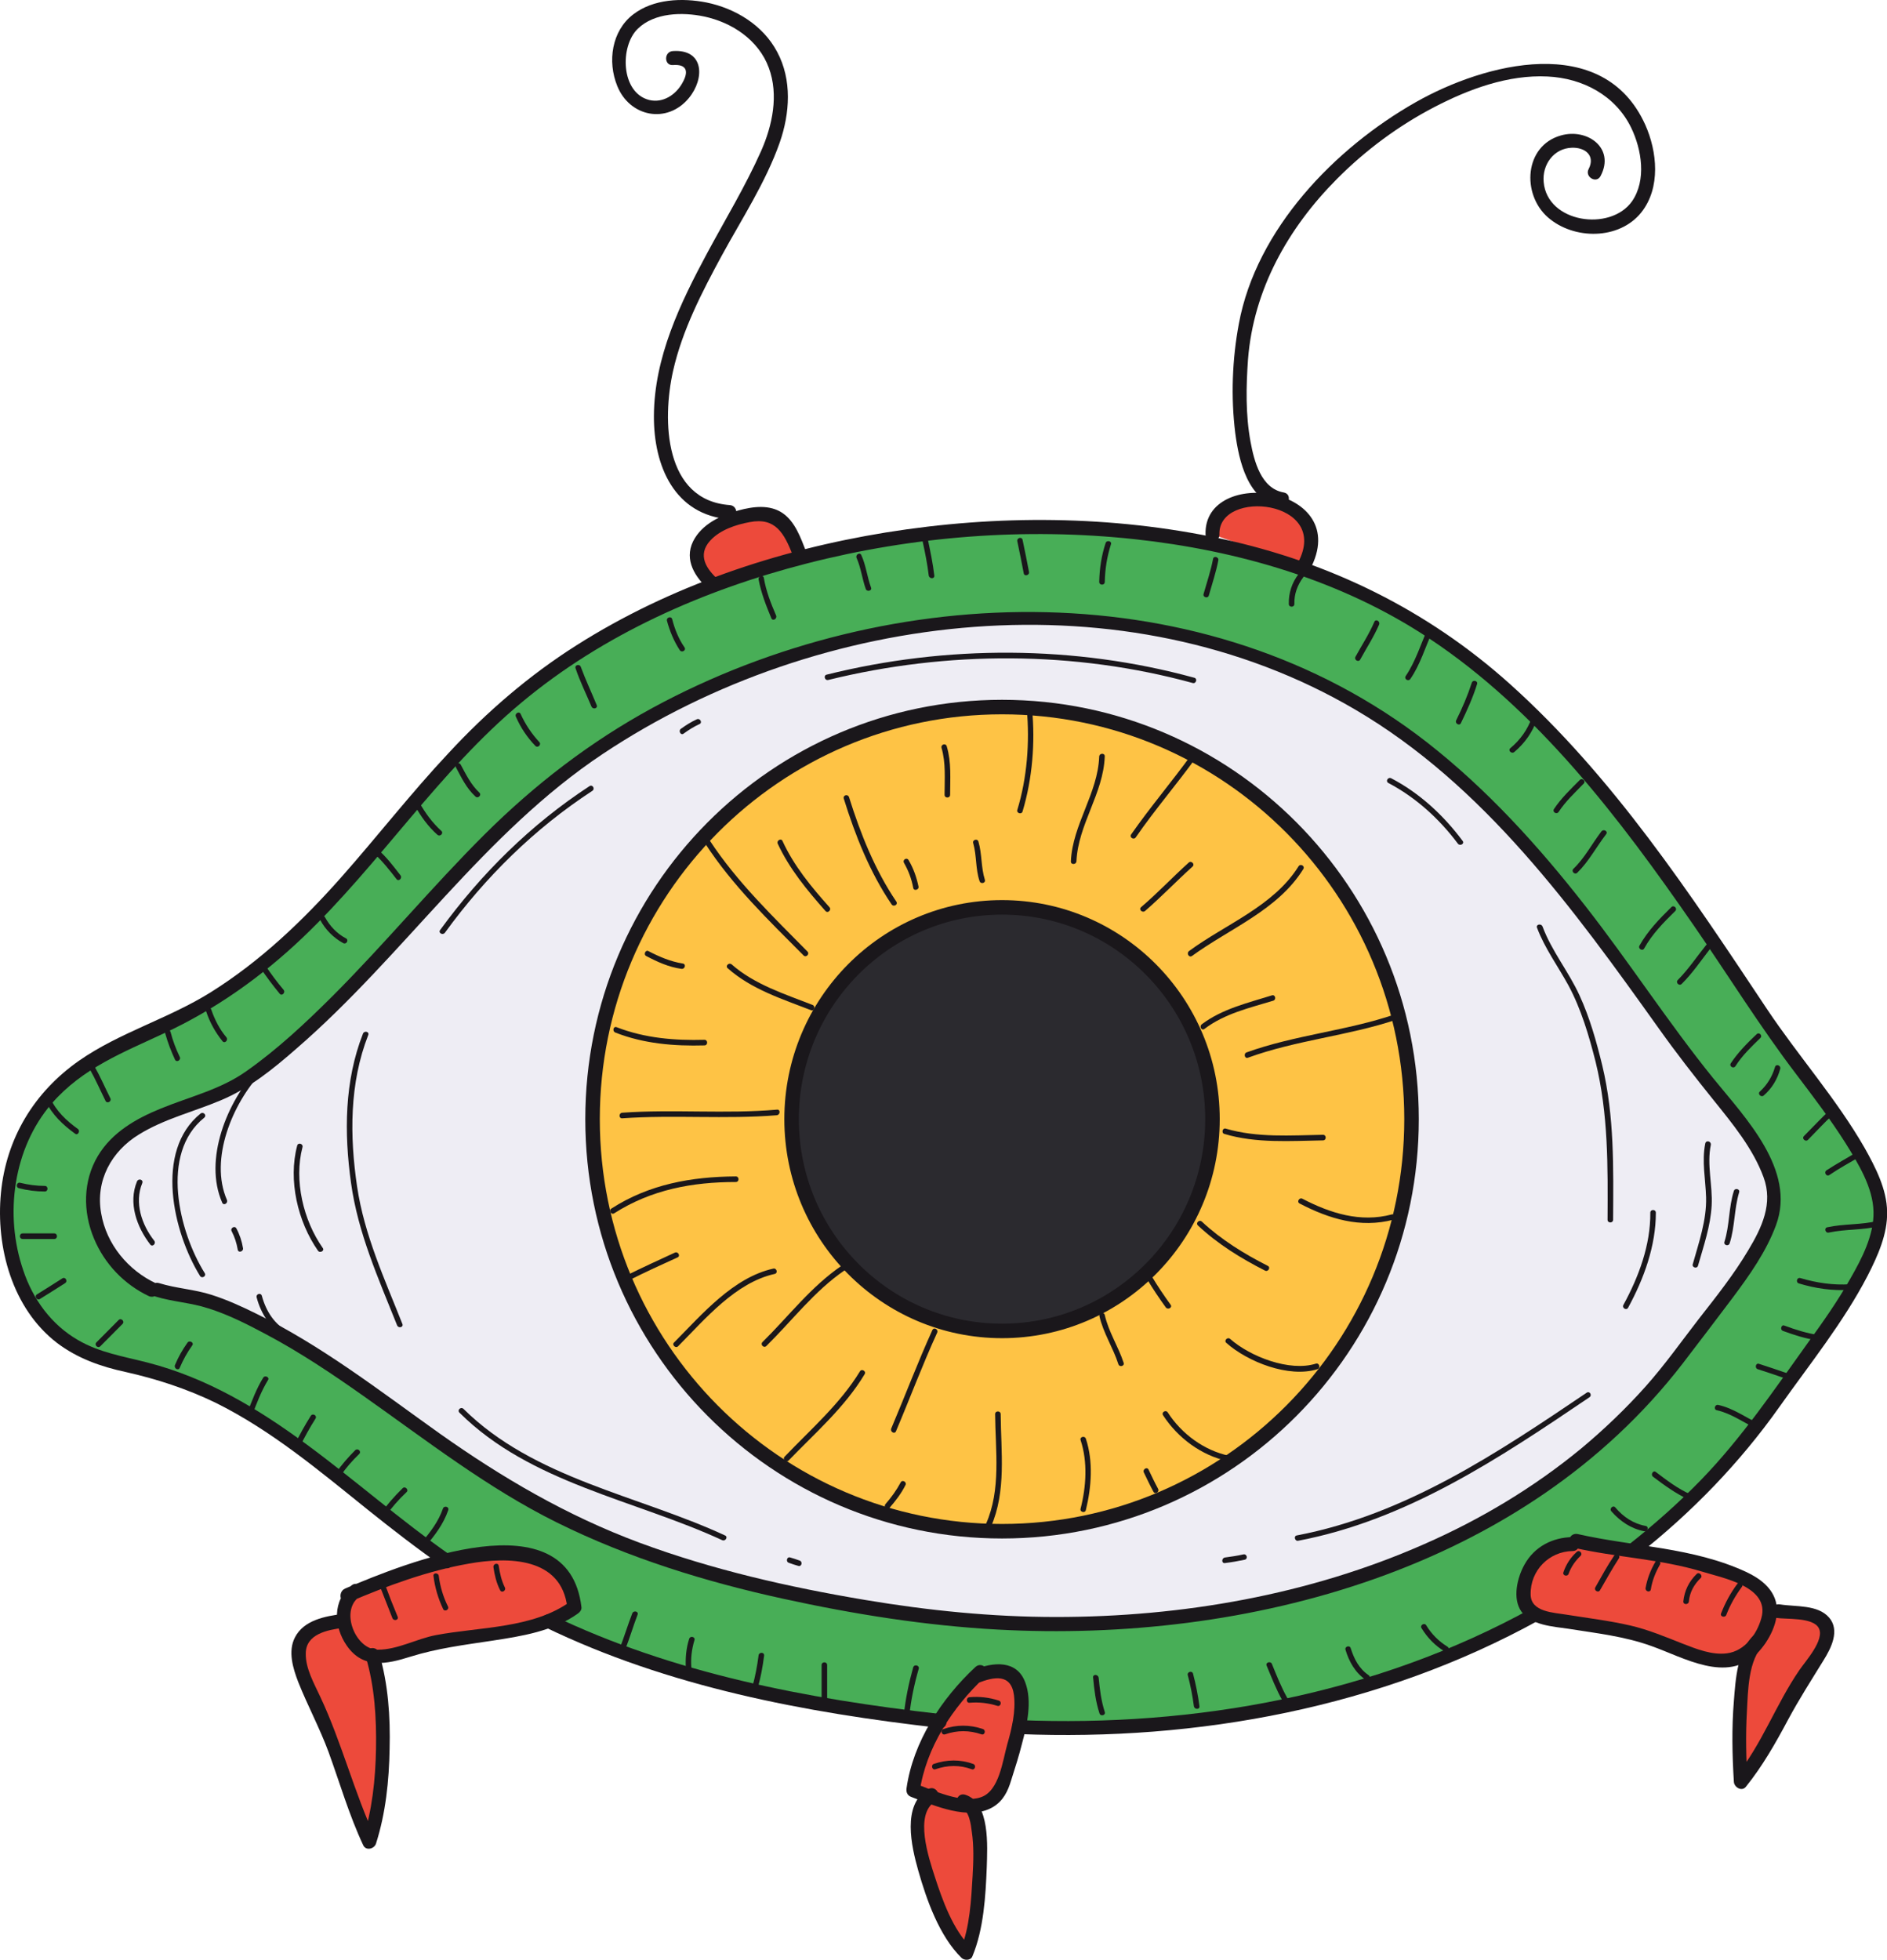 <?xml version="1.0" encoding="UTF-8"?> <svg xmlns="http://www.w3.org/2000/svg" width="130" height="135" viewBox="0 0 130 135" fill="none"><path d="M37.781 111.637C47.325 116.294 56.486 117.295 61.573 118.103C62.625 118.276 63.677 118.411 64.748 118.526L70.18 118.949C82.306 119.469 95.025 117.16 105.774 111.195L112.468 106.769C116.427 103.691 119.965 99.958 122.911 95.551C124.843 92.646 130.026 86.585 129.452 82.91C128.878 79.254 124.192 74.097 122.222 71.153C115.834 61.59 109.695 51.95 100.629 44.946C84.008 32.111 53.407 34.17 36.671 47.139C26.573 55.009 23.073 65.707 9.933 71.249C8.25 71.961 3.794 73.693 1.69 77.964C-0.338 82.101 0.14 87.97 3.239 91.222C5.247 93.339 7.829 93.8 9.053 94.07C18.138 96.052 23.034 102.132 30.742 107.5" fill="#48AE57"></path><path d="M10.527 88.817C7.218 87.336 5.114 82.91 7.314 79.6C9.399 76.445 14.276 76.31 17.202 74.174C25.675 68.036 31.432 58.454 40.115 52.297C56.353 40.809 80.318 38.654 96.709 50.488C104.742 56.28 110.155 64.284 115.816 72.192C117.557 74.636 121.707 78.908 122.204 81.929C122.721 84.969 118.13 89.991 116.409 92.396C104.474 109.137 81.408 113.909 62.129 111.061C53.197 109.752 44.093 107.617 36.175 103.133C28.965 99.035 22.481 92.608 14.716 89.722C13.415 89.241 11.847 89.183 10.795 88.817" fill="#EEEDF4"></path><path d="M69.033 105.461C84.614 105.461 97.244 92.754 97.244 77.08C97.244 61.405 84.614 48.698 69.033 48.698C53.453 48.698 40.822 61.405 40.822 77.08C40.822 92.754 53.453 105.461 69.033 105.461Z" fill="#FEC345"></path><path d="M69.033 91.665C77.04 91.665 83.53 85.135 83.53 77.079C83.53 69.024 77.04 62.494 69.033 62.494C61.026 62.494 54.535 69.024 54.535 77.079C54.535 85.135 61.026 91.665 69.033 91.665Z" fill="#2B2A2F"></path><path d="M23.895 109.887C27.568 108.329 38.871 103.788 39.56 110.715C37.245 112.485 32.54 112.562 29.71 113.178C28.753 113.389 26.305 114.447 25.349 114.005C23.781 113.293 22.958 110.599 24.469 109.599" fill="#ED4A3B"></path><path d="M23.608 111.638C18.865 112.176 20.72 115.12 22.155 118.218C23.474 121.066 24.067 123.991 25.425 126.839C26.515 123.471 26.726 117.429 25.636 113.966" fill="#ED4A3B"></path><path d="M67.543 115.159C65.343 117.161 63.297 120.335 62.914 123.299C63.87 123.664 66.472 124.569 67.466 124.318C69.13 123.914 69.053 122.741 69.627 121.028C70.316 118.989 71.655 113.562 67.237 115.467" fill="#ED4A3B"></path><path d="M64.175 123.645C61.612 125.011 64.959 132.996 66.585 134.516C67.273 132.977 68.383 124.587 66.355 124.087" fill="#ED4A3B"></path><path d="M108.548 106.135C111.322 106.789 114.114 106.751 116.906 107.636C119.393 108.425 122.931 109.098 121.65 112.042C120.081 115.621 117.404 114.332 114.535 113.158C112.144 112.177 110.002 112.061 107.477 111.619C105.584 111.272 104.608 111.041 105.067 108.983C105.431 107.405 106.693 106.327 108.319 106.366" fill="#ED4A3B"></path><path d="M122.454 110.945C123.506 111.138 125.418 110.984 125.782 112.042C126.145 113.081 124.5 114.948 124.022 115.756C122.683 118.065 121.555 120.682 119.872 122.702C119.738 120.528 119.546 114.255 121.134 112.927" fill="#ED4A3B"></path><path d="M49.181 40.29C46.772 38.327 48.302 36.422 50.692 35.691C53.504 34.844 54.154 35.787 55.053 38.096" fill="#ED4A3B"></path><path d="M83.531 36.807C83.302 32.843 92.693 33.863 89.843 39Z" fill="#ED4A3B"></path><path d="M10.756 88.394C8.824 87.489 7.332 85.7 6.969 83.564C6.567 81.313 7.677 79.292 9.57 78.138C11.311 77.06 13.319 76.579 15.193 75.79C17.182 74.963 18.827 73.616 20.434 72.211C27.836 65.804 33.325 57.376 41.549 51.911C56.506 41.963 77.525 39.577 93.362 48.871C102.255 54.086 108.395 62.59 114.286 70.845C115.49 72.538 116.753 74.155 118.053 75.771C119.354 77.387 120.769 79.1 121.496 81.082C122.165 82.89 121.381 84.545 120.444 86.104C119.45 87.778 118.226 89.317 117.021 90.856C115.816 92.415 114.687 94.012 113.367 95.494C111.99 97.033 110.499 98.457 108.93 99.765C105.66 102.459 101.987 104.653 98.124 106.346C90.187 109.848 81.408 111.368 72.763 111.368C68.345 111.368 63.965 110.926 59.604 110.194C54.325 109.309 49.085 108.116 44.055 106.25C39.082 104.403 34.606 101.786 30.284 98.726C26.172 95.802 22.155 92.665 17.603 90.452C16.628 89.971 15.614 89.51 14.581 89.182C13.395 88.798 12.133 88.74 10.966 88.374C10.373 88.182 10.125 89.125 10.718 89.298C11.904 89.663 13.166 89.721 14.333 90.106C15.691 90.529 16.991 91.184 18.253 91.857C20.625 93.108 22.863 94.609 25.043 96.148C29.385 99.207 33.593 102.498 38.374 104.864C43.309 107.308 48.607 108.944 53.981 110.117C58.82 111.176 63.773 111.965 68.727 112.234C85.941 113.177 104.99 108.116 115.95 93.877C117.097 92.377 118.245 90.876 119.373 89.375C120.521 87.835 121.687 86.2 122.357 84.372C123.753 80.581 120.234 76.983 118.034 74.27C114.936 70.441 112.258 66.285 109.217 62.398C105.985 58.261 102.427 54.336 98.277 51.103C83.11 39.308 61.364 39.847 44.953 48.755C40.669 51.084 36.844 54.028 33.382 57.472C29.767 61.07 26.497 65.015 22.901 68.613C21.046 70.46 19.095 72.288 16.953 73.789C15.193 75.04 13.051 75.54 11.081 76.348C9.379 77.041 7.715 77.984 6.74 79.619C5.707 81.351 5.707 83.468 6.472 85.296C7.199 87.047 8.557 88.471 10.278 89.279C10.832 89.49 11.311 88.663 10.756 88.394Z" fill="#1A171B"></path><path d="M70.182 119.43C82.518 119.931 95.122 117.602 106.005 111.599C106.54 111.31 106.062 110.464 105.527 110.771C94.778 116.698 82.346 118.968 70.182 118.468C69.57 118.449 69.57 119.411 70.182 119.43Z" fill="#1A171B"></path><path d="M31.011 107.097C24.24 102.363 18.388 95.956 10.144 93.839C8.499 93.416 6.874 93.166 5.382 92.3C3.546 91.242 2.264 89.491 1.595 87.47C0.294 83.66 0.906 79.081 3.565 76.002C5.688 73.558 8.499 72.481 11.33 71.153C14.849 69.518 18.024 67.266 20.836 64.592C26.191 59.493 30.207 53.143 35.926 48.39C41.568 43.676 48.511 40.617 55.588 38.808C62.932 36.922 70.621 36.326 78.157 37.134C85.272 37.904 92.425 39.962 98.449 43.965C105.947 48.929 111.608 56.395 116.677 63.726C119.048 67.151 121.248 70.711 123.772 74.02C124.939 75.559 126.125 77.118 127.158 78.754C128.018 80.139 129.032 81.775 129.07 83.449C129.109 85.065 128.267 86.681 127.483 88.047C126.622 89.587 125.589 91.049 124.557 92.473C122.223 95.725 120.005 99.015 117.212 101.901C115.644 103.518 113.942 105.019 112.163 106.423C111.685 106.808 112.354 107.482 112.832 107.097C116.543 104.172 119.851 100.766 122.587 96.899C124.671 93.955 127.005 91.068 128.669 87.855C129.357 86.508 130.046 84.988 130.007 83.449C129.988 81.909 129.204 80.389 128.458 79.061C126.527 75.694 123.906 72.75 121.745 69.518C116.466 61.59 111.149 53.508 104.034 47.12C98.335 42.002 91.621 38.731 84.181 37.114C76.588 35.479 68.689 35.441 61.039 36.672C53.56 37.884 46.14 40.366 39.713 44.446C36.462 46.505 33.535 49.025 30.915 51.854C28.314 54.624 26 57.607 23.513 60.416C20.855 63.418 17.948 66.189 14.543 68.325C11.636 70.153 8.251 71.096 5.439 73.058C2.36 75.213 0.428 78.388 0.065 82.159C-0.299 85.912 0.849 90.126 3.928 92.492C5.325 93.551 6.95 94.128 8.652 94.493C10.795 94.974 12.86 95.648 14.849 96.61C18.694 98.515 21.983 101.286 25.311 103.96C27.014 105.326 28.754 106.673 30.552 107.924C31.03 108.29 31.508 107.462 31.011 107.097Z" fill="#1A171B"></path><path d="M37.534 112.061C46.045 116.179 55.417 117.949 64.75 119.008C65.362 119.085 65.362 118.122 64.75 118.045C55.608 117.006 46.37 115.255 38.012 111.234C37.476 110.964 36.979 111.792 37.534 112.061Z" fill="#1A171B"></path><path d="M69.033 105.461C84.614 105.461 97.244 92.754 97.244 77.08C97.244 61.405 84.614 48.698 69.033 48.698C53.453 48.698 40.822 61.405 40.822 77.08C40.822 92.754 53.453 105.461 69.033 105.461Z" stroke="#1A171B" stroke-miterlimit="10"></path><path d="M69.033 91.665C77.04 91.665 83.53 85.135 83.53 77.079C83.53 69.024 77.04 62.494 69.033 62.494C61.026 62.494 54.535 69.024 54.535 77.079C54.535 85.135 61.026 91.665 69.033 91.665Z" stroke="#1A171B" stroke-miterlimit="10"></path><path d="M24.031 110.349C26.689 109.214 29.443 108.194 32.293 107.694C34.99 107.212 38.681 107.232 39.083 110.714C39.159 110.58 39.236 110.445 39.312 110.291C36.711 112.177 33.039 112.042 30.017 112.619C28.698 112.87 27.397 113.62 26.039 113.62C24.509 113.639 23.419 110.984 24.719 110.003C25.216 109.637 24.738 108.81 24.241 109.175C22.883 110.195 22.979 112.042 23.897 113.351C25.025 114.967 26.632 114.621 28.277 114.101C30.132 113.524 31.968 113.293 33.881 113.004C35.908 112.696 38.127 112.35 39.829 111.119C39.963 111.022 40.078 110.868 40.058 110.695C39.159 103.056 27.875 107.674 23.782 109.406C23.208 109.656 23.457 110.599 24.031 110.349Z" fill="#1A171B"></path><path d="M23.609 111.157C22.404 111.311 20.931 111.58 20.319 112.773C19.822 113.735 20.185 114.909 20.548 115.852C21.199 117.487 22.021 119.007 22.633 120.662C23.417 122.817 24.049 125.011 25.024 127.089C25.215 127.493 25.789 127.339 25.904 126.973C26.573 124.876 26.803 122.644 26.841 120.45C26.898 118.257 26.745 115.967 26.114 113.851C25.942 113.254 25.005 113.504 25.196 114.101C25.808 116.14 25.942 118.315 25.904 120.45C25.866 122.567 25.636 124.703 24.986 126.723C25.273 126.685 25.559 126.646 25.866 126.608C24.393 123.433 23.551 120.027 22.059 116.852C21.639 115.948 21.046 114.909 21.065 113.889C21.065 112.542 22.557 112.254 23.628 112.119C24.221 112.042 24.221 111.08 23.609 111.157Z" fill="#1A171B"></path><path d="M67.197 114.813C64.863 116.987 62.912 119.951 62.453 123.164C62.415 123.433 62.511 123.664 62.779 123.761C64.366 124.357 66.738 125.415 68.382 124.472C69.109 124.049 69.434 123.376 69.664 122.606C69.932 121.759 70.2 120.932 70.41 120.085C70.754 118.796 71.118 117.18 70.639 115.891C70.066 114.294 68.402 114.467 67.101 115.006C66.546 115.236 66.776 116.16 67.35 115.929C68.478 115.467 69.664 115.256 69.855 116.757C69.989 117.873 69.702 119.066 69.396 120.124C69.071 121.278 68.841 123.356 67.579 123.78C66.24 124.242 64.29 123.299 63.027 122.837C63.142 123.029 63.257 123.241 63.352 123.433C63.792 120.355 65.628 117.584 67.847 115.506C68.325 115.063 67.656 114.39 67.197 114.813Z" fill="#1A171B"></path><path d="M63.945 123.222C62.109 124.299 62.798 127.186 63.257 128.821C63.83 130.841 64.71 133.343 66.24 134.844C66.432 135.036 66.871 135.036 66.986 134.748C67.77 132.881 67.904 130.572 67.981 128.59C68.019 127.205 68.229 124.145 66.489 123.607C65.896 123.433 65.647 124.357 66.24 124.53C66.776 124.703 66.891 125.685 66.948 126.146C67.101 127.147 67.063 128.205 67.005 129.206C66.91 130.822 66.814 132.746 66.183 134.266C66.432 134.228 66.68 134.209 66.929 134.17C65.647 132.92 64.921 130.861 64.385 129.206C64.003 128.013 62.951 124.934 64.442 124.068C64.959 123.741 64.481 122.914 63.945 123.222Z" fill="#1A171B"></path><path d="M108.415 106.596C111.36 107.27 114.382 107.366 117.289 108.251C118.724 108.694 121.956 109.29 121.344 111.445C121.038 112.561 120.197 113.716 118.973 113.87C117.959 114.004 116.888 113.581 115.951 113.216C114.727 112.734 113.541 112.234 112.278 111.946C110.844 111.618 109.39 111.445 107.956 111.214C107.057 111.06 105.47 111.041 105.45 109.829C105.412 108.155 106.732 106.847 108.338 106.827C108.951 106.827 108.951 105.865 108.338 105.865C106.961 105.884 105.718 106.519 105.03 107.751C104.532 108.636 104.169 110.098 104.819 111.003C105.508 111.946 107 112.023 108.032 112.176C109.964 112.484 111.915 112.696 113.77 113.369C116.008 114.158 118.973 115.967 121.057 113.87C121.861 113.042 122.607 111.657 122.377 110.464C122.167 109.386 121.249 108.713 120.311 108.27C116.62 106.558 112.584 106.539 108.683 105.654C108.071 105.538 107.822 106.462 108.415 106.596Z" fill="#1A171B"></path><path d="M122.339 111.427C123.065 111.542 124.901 111.369 125.303 112.138C125.724 112.947 124.366 114.428 123.964 115.025C122.339 117.391 121.382 120.143 119.565 122.375C119.833 122.491 120.101 122.606 120.388 122.721C120.292 121.105 120.254 119.489 120.349 117.873C120.426 116.506 120.426 114.294 121.516 113.274C121.975 112.85 121.287 112.177 120.847 112.6C119.68 113.659 119.565 115.698 119.451 117.161C119.298 119.008 119.336 120.874 119.451 122.721C119.47 123.087 119.986 123.414 120.273 123.068C121.421 121.644 122.319 120.066 123.18 118.45C123.945 117.026 124.787 115.717 125.628 114.351C126.145 113.524 126.776 112.292 126.011 111.407C125.227 110.503 123.716 110.676 122.645 110.503C121.975 110.387 121.727 111.33 122.339 111.427Z" fill="#1A171B"></path><path d="M49.525 39.962C48.665 39.212 48.014 38.231 48.932 37.23C49.602 36.499 50.692 36.133 51.648 35.96C53.427 35.614 54.02 36.73 54.613 38.231C54.842 38.808 55.761 38.558 55.531 37.98C55.168 37.057 54.785 35.941 53.924 35.344C53.026 34.729 51.878 34.883 50.883 35.152C49.678 35.479 48.34 36.095 47.747 37.288C47.115 38.577 47.9 39.789 48.875 40.636C49.315 41.04 49.984 40.366 49.525 39.962Z" fill="#1A171B"></path><path d="M84.008 36.806C83.913 33.632 91.735 34.42 89.421 38.75C89.134 39.289 89.957 39.789 90.243 39.231C93.323 33.458 82.918 32.054 83.052 36.806C83.071 37.422 84.028 37.422 84.008 36.806Z" fill="#1A171B"></path><path d="M50.271 34.786C45.757 34.459 45.604 28.956 46.369 25.55C47 22.741 48.377 20.086 49.735 17.584C51.112 15.063 52.757 12.543 53.713 9.83C54.421 7.809 54.574 5.5 53.541 3.576C52.566 1.729 50.653 0.574 48.664 0.17C47 -0.157 45.011 -0.08 43.615 0.998C42.142 2.133 41.836 4.23 42.525 5.924C43.385 8.06 45.967 8.56 47.459 6.751C48.568 5.404 48.511 3.365 46.35 3.518C45.738 3.557 45.738 4.519 46.35 4.481C47.344 4.404 47.459 4.942 47 5.731C46.56 6.52 45.68 7.117 44.724 6.886C42.754 6.386 42.697 3.172 43.94 1.979C45.087 0.863 47.019 0.825 48.492 1.133C50.424 1.537 52.26 2.749 52.967 4.673C53.656 6.539 53.216 8.637 52.432 10.407C51.361 12.812 49.984 15.083 48.74 17.392C46.866 20.875 45.068 24.607 45.049 28.648C45.03 32.093 46.465 35.479 50.271 35.768C50.883 35.787 50.883 34.825 50.271 34.786Z" fill="#1A171B"></path><path d="M88.446 33.92C86.878 33.651 86.4 31.765 86.151 30.418C85.807 28.552 85.845 26.628 85.979 24.742C86.361 19.932 88.733 15.718 92.099 12.331C94.069 10.349 96.345 8.656 98.831 7.367C101.203 6.135 103.9 5.135 106.616 5.269C109.026 5.385 111.283 6.559 112.373 8.791C113.1 10.291 113.444 12.408 112.43 13.87C110.938 15.968 106.597 15.352 106.348 12.543C106.233 11.331 107.056 10.215 108.28 10.176C109.198 10.138 109.925 10.715 109.446 11.639C109.16 12.177 109.982 12.678 110.269 12.12C111.283 10.195 109.351 8.81 107.534 9.329C105.009 10.041 104.818 13.37 106.635 14.967C108.414 16.526 111.55 16.545 113.08 14.621C114.419 12.928 114.171 10.445 113.348 8.598C110.46 2.191 102.274 4.346 97.531 7.04C91.965 10.195 86.552 15.775 85.348 22.298C84.888 24.742 84.793 27.359 85.099 29.822C85.348 31.727 85.96 34.498 88.216 34.902C88.79 34.959 89.058 34.036 88.446 33.92Z" fill="#1A171B"></path><path d="M58.132 55.009C58.916 57.53 59.929 60.089 61.421 62.282C61.555 62.494 61.899 62.302 61.746 62.09C60.274 59.916 59.279 57.414 58.495 54.913C58.419 54.663 58.055 54.759 58.132 55.009Z" fill="#1A171B"></path><path d="M62.282 59.435C62.588 59.974 62.799 60.532 62.914 61.148C62.952 61.398 63.334 61.282 63.277 61.052C63.143 60.417 62.933 59.82 62.608 59.262C62.493 59.012 62.148 59.204 62.282 59.435Z" fill="#1A171B"></path><path d="M67.045 58.069C67.294 58.935 67.198 59.839 67.485 60.686C67.562 60.917 67.925 60.821 67.849 60.59C67.581 59.743 67.657 58.819 67.409 57.973C67.351 57.723 66.969 57.838 67.045 58.069Z" fill="#1A171B"></path><path d="M75.727 52.104C75.631 54.663 73.891 56.779 73.776 59.319C73.757 59.569 74.139 59.569 74.159 59.319C74.273 56.779 76.014 54.663 76.109 52.104C76.129 51.853 75.746 51.853 75.727 52.104Z" fill="#1A171B"></path><path d="M82.117 65.843C84.698 63.957 88.026 62.687 89.786 59.858C89.92 59.647 89.595 59.454 89.461 59.666C87.74 62.418 84.431 63.649 81.925 65.496C81.715 65.65 81.906 65.977 82.117 65.843Z" fill="#1A171B"></path><path d="M78.884 62.745C80.013 61.764 81.046 60.686 82.155 59.686C82.346 59.512 82.059 59.243 81.887 59.416C80.778 60.417 79.764 61.494 78.617 62.476C78.425 62.63 78.693 62.899 78.884 62.745Z" fill="#1A171B"></path><path d="M82.058 52.007C80.719 53.855 79.227 55.606 77.926 57.472C77.792 57.684 78.118 57.876 78.251 57.664C79.552 55.779 81.044 54.047 82.383 52.2C82.536 52.007 82.21 51.815 82.058 52.007Z" fill="#1A171B"></path><path d="M96.097 69.864C92.75 70.999 89.192 71.288 85.883 72.481C85.654 72.558 85.75 72.943 85.979 72.847C89.307 71.634 92.865 71.346 96.192 70.23C96.422 70.153 96.326 69.787 96.097 69.864Z" fill="#1A171B"></path><path d="M82.977 70.865C84.373 69.806 86.075 69.421 87.72 68.921C87.95 68.844 87.854 68.478 87.624 68.555C85.96 69.075 84.22 69.479 82.805 70.537C82.594 70.691 82.786 71.018 82.977 70.865Z" fill="#1A171B"></path><path d="M84.354 78.099C86.535 78.754 88.887 78.58 91.144 78.542C91.393 78.542 91.393 78.157 91.144 78.157C88.925 78.196 86.611 78.369 84.45 77.734C84.22 77.657 84.125 78.042 84.354 78.099Z" fill="#1A171B"></path><path d="M75.746 90.664C76.014 91.819 76.683 92.819 77.047 93.955C77.123 94.186 77.487 94.089 77.41 93.859C77.047 92.743 76.377 91.742 76.11 90.568C76.052 90.318 75.689 90.414 75.746 90.664Z" fill="#1A171B"></path><path d="M79.016 88.086C79.418 88.76 79.858 89.414 80.317 90.049C80.47 90.241 80.795 90.049 80.642 89.856C80.183 89.221 79.743 88.567 79.341 87.894C79.227 87.682 78.902 87.874 79.016 88.086Z" fill="#1A171B"></path><path d="M82.537 84.411C83.894 85.681 85.482 86.662 87.146 87.509C87.356 87.624 87.567 87.297 87.337 87.182C85.711 86.355 84.143 85.392 82.804 84.142C82.613 83.969 82.345 84.238 82.537 84.411Z" fill="#1A171B"></path><path d="M57.998 87.163C55.875 88.606 54.345 90.645 52.528 92.435C52.356 92.608 52.624 92.877 52.796 92.704C54.594 90.934 56.105 88.914 58.19 87.49C58.4 87.355 58.209 87.028 57.998 87.163Z" fill="#1A171B"></path><path d="M64.233 91.607C63.219 93.839 62.358 96.129 61.402 98.38C61.306 98.611 61.632 98.804 61.727 98.573C62.684 96.321 63.544 94.012 64.558 91.8C64.673 91.569 64.348 91.376 64.233 91.607Z" fill="#1A171B"></path><path d="M53.521 76.426C49.983 76.733 46.406 76.387 42.868 76.637C42.62 76.656 42.62 77.041 42.868 77.022C46.426 76.772 49.983 77.099 53.521 76.81C53.77 76.772 53.77 76.387 53.521 76.426Z" fill="#1A171B"></path><path d="M55.97 69.21C54.057 68.46 51.972 67.805 50.404 66.42C50.213 66.266 49.945 66.535 50.136 66.689C51.762 68.132 53.885 68.806 55.874 69.576C56.103 69.672 56.199 69.287 55.97 69.21Z" fill="#1A171B"></path><path d="M48.588 58.107C50.463 60.993 52.949 63.379 55.359 65.804C55.531 65.977 55.799 65.708 55.627 65.534C53.255 63.129 50.788 60.762 48.913 57.915C48.78 57.722 48.455 57.915 48.588 58.107Z" fill="#1A171B"></path><path d="M53.58 58.108C54.383 59.839 55.607 61.321 56.87 62.745C57.042 62.937 57.309 62.648 57.137 62.475C55.894 61.09 54.689 59.628 53.905 57.915C53.809 57.703 53.484 57.896 53.58 58.108Z" fill="#1A171B"></path><path d="M64.864 51.507C65.17 52.565 65.074 53.643 65.074 54.74C65.074 54.99 65.456 54.99 65.456 54.74C65.456 53.624 65.552 52.508 65.227 51.411C65.17 51.161 64.806 51.257 64.864 51.507Z" fill="#1A171B"></path><path d="M70.737 48.833C70.947 51.123 70.756 53.586 70.086 55.779C70.01 56.01 70.392 56.126 70.45 55.876C71.119 53.644 71.329 51.142 71.1 48.833C71.1 48.583 70.717 48.583 70.737 48.833Z" fill="#1A171B"></path><path d="M95.887 83.641C93.726 84.218 91.66 83.564 89.728 82.563C89.518 82.448 89.308 82.775 89.537 82.891C91.565 83.949 93.726 84.603 95.983 84.007C96.212 83.949 96.117 83.583 95.887 83.641Z" fill="#1A171B"></path><path d="M90.665 93.916C88.848 94.493 86.132 93.435 84.755 92.222C84.564 92.049 84.296 92.338 84.488 92.492C85.96 93.8 88.791 94.916 90.761 94.301C90.99 94.224 90.895 93.858 90.665 93.916Z" fill="#1A171B"></path><path d="M54.325 100.593C56.161 98.688 58.189 96.937 59.566 94.647C59.7 94.436 59.355 94.243 59.241 94.455C57.864 96.706 55.855 98.438 54.057 100.324C53.885 100.497 54.153 100.766 54.325 100.593Z" fill="#1A171B"></path><path d="M61.269 103.864C61.689 103.383 62.091 102.863 62.378 102.286C62.493 102.075 62.167 101.882 62.053 102.094C61.766 102.633 61.402 103.133 61.001 103.595C60.848 103.787 61.115 104.056 61.269 103.864Z" fill="#1A171B"></path><path d="M68.269 105.153C69.34 102.709 68.958 99.977 68.939 97.398C68.939 97.148 68.556 97.148 68.556 97.398C68.575 99.9 68.977 102.594 67.925 104.961C67.829 105.172 68.174 105.365 68.269 105.153Z" fill="#1A171B"></path><path d="M74.809 103.999C75.192 102.421 75.326 100.651 74.809 99.092C74.733 98.861 74.37 98.958 74.446 99.189C74.943 100.689 74.829 102.402 74.446 103.903C74.37 104.134 74.752 104.249 74.809 103.999Z" fill="#1A171B"></path><path d="M84.679 100.266C82.958 99.9 81.409 98.765 80.453 97.283C80.319 97.072 79.993 97.264 80.127 97.476C81.141 99.034 82.767 100.246 84.584 100.631C84.813 100.689 84.909 100.323 84.679 100.266Z" fill="#1A171B"></path><path d="M79.782 102.537C79.552 102.113 79.342 101.671 79.132 101.228C79.036 100.997 78.692 101.19 78.806 101.421C79.017 101.863 79.227 102.306 79.457 102.729C79.571 102.96 79.897 102.768 79.782 102.537Z" fill="#1A171B"></path><path d="M46.714 92.724C48.588 90.838 50.673 88.336 53.37 87.74C53.618 87.682 53.504 87.317 53.274 87.374C50.501 87.99 48.359 90.53 46.446 92.454C46.255 92.608 46.542 92.897 46.714 92.724Z" fill="#1A171B"></path><path d="M43.404 88.144C44.475 87.605 45.565 87.105 46.674 86.604C46.904 86.508 46.712 86.162 46.483 86.277C45.393 86.778 44.303 87.278 43.212 87.817C43.002 87.932 43.193 88.259 43.404 88.144Z" fill="#1A171B"></path><path d="M42.314 83.564C44.877 81.929 47.707 81.409 50.691 81.409C50.94 81.409 50.94 81.024 50.691 81.024C47.631 81.044 44.724 81.563 42.123 83.237C41.912 83.353 42.103 83.699 42.314 83.564Z" fill="#1A171B"></path><path d="M42.391 71.115C44.342 71.885 46.446 72.058 48.531 72C48.779 72 48.779 71.615 48.531 71.615C46.484 71.673 44.419 71.5 42.487 70.749C42.258 70.653 42.162 71.019 42.391 71.115Z" fill="#1A171B"></path><path d="M44.514 65.842C45.279 66.246 46.082 66.612 46.943 66.727C47.191 66.766 47.287 66.4 47.038 66.362C46.197 66.227 45.432 65.9 44.686 65.515C44.495 65.38 44.303 65.727 44.514 65.842Z" fill="#1A171B"></path><path d="M17.737 73.635C15.652 75.848 14.008 79.869 15.308 82.832C15.404 83.063 15.729 82.871 15.633 82.64C14.409 79.831 16.035 75.983 17.986 73.904C18.177 73.731 17.909 73.443 17.737 73.635Z" fill="#1A171B"></path><path d="M15.958 84.796C16.168 85.2 16.302 85.623 16.378 86.066C16.417 86.316 16.78 86.201 16.742 85.97C16.665 85.489 16.512 85.027 16.283 84.603C16.168 84.392 15.843 84.584 15.958 84.796Z" fill="#1A171B"></path><path d="M17.68 89.356C17.986 90.51 18.655 91.549 19.726 92.088C19.937 92.204 20.147 91.876 19.918 91.761C18.923 91.242 18.33 90.318 18.043 89.26C17.986 89.009 17.623 89.106 17.68 89.356Z" fill="#1A171B"></path><path d="M13.816 76.695C10.622 79.274 11.923 84.873 13.778 87.875C13.912 88.086 14.237 87.894 14.103 87.682C12.325 84.835 11.005 79.447 14.065 76.984C14.275 76.811 14.008 76.541 13.816 76.695Z" fill="#1A171B"></path><path d="M9.437 81.37C8.825 82.852 9.418 84.507 10.355 85.719C10.508 85.912 10.776 85.642 10.623 85.45C9.762 84.353 9.246 82.833 9.801 81.486C9.896 81.236 9.533 81.139 9.437 81.37Z" fill="#1A171B"></path><path d="M117.48 78.754C117.231 79.985 117.499 81.217 117.537 82.467C117.576 84.045 117.04 85.565 116.619 87.066C116.543 87.297 116.925 87.412 116.983 87.162C117.365 85.815 117.844 84.449 117.92 83.025C117.997 81.64 117.576 80.235 117.863 78.85C117.901 78.6 117.538 78.504 117.48 78.754Z" fill="#1A171B"></path><path d="M119.45 82.025C119.086 83.16 119.163 84.392 118.8 85.527C118.723 85.758 119.086 85.873 119.163 85.623C119.526 84.488 119.469 83.256 119.813 82.121C119.89 81.89 119.526 81.794 119.45 82.025Z" fill="#1A171B"></path><path d="M30.648 64.245C33.441 60.397 36.826 57.068 40.804 54.47C41.015 54.336 40.823 54.008 40.613 54.143C36.577 56.779 33.154 60.166 30.323 64.053C30.17 64.245 30.495 64.438 30.648 64.245Z" fill="#1A171B"></path><path d="M47.097 50.526C47.441 50.276 47.804 50.045 48.187 49.872C48.416 49.776 48.225 49.429 47.996 49.545C47.613 49.718 47.25 49.949 46.905 50.199C46.714 50.334 46.905 50.68 47.097 50.526Z" fill="#1A171B"></path><path d="M57.062 46.831C65.267 44.811 74.026 44.811 82.174 47.043C82.404 47.101 82.518 46.735 82.27 46.677C74.046 44.426 65.209 44.407 56.947 46.466C56.717 46.523 56.813 46.889 57.062 46.831Z" fill="#1A171B"></path><path d="M109.313 95.918C103.135 100.093 96.804 104.326 89.345 105.75C89.096 105.789 89.211 106.173 89.441 106.116C96.919 104.692 103.288 100.439 109.485 96.245C109.714 96.11 109.523 95.783 109.313 95.918Z" fill="#1A171B"></path><path d="M85.654 107.058C85.233 107.154 84.812 107.212 84.392 107.27C84.143 107.308 84.143 107.693 84.392 107.654C84.851 107.597 85.29 107.52 85.749 107.424C85.998 107.366 85.903 107 85.654 107.058Z" fill="#1A171B"></path><path d="M31.662 97.303C36.539 102.152 43.711 103.287 49.755 106.077C49.984 106.173 50.176 105.846 49.946 105.75C43.96 102.979 36.787 101.844 31.929 97.033C31.738 96.86 31.47 97.13 31.662 97.303Z" fill="#1A171B"></path><path d="M54.344 107.636C54.555 107.713 54.784 107.79 54.995 107.848C55.224 107.925 55.32 107.559 55.09 107.482C54.88 107.405 54.651 107.328 54.44 107.27C54.211 107.193 54.115 107.559 54.344 107.636Z" fill="#1A171B"></path><path d="M11.387 71.192C11.559 71.807 11.789 72.404 12.056 72.981C12.171 73.212 12.496 73 12.382 72.789C12.114 72.231 11.903 71.672 11.75 71.076C11.693 70.845 11.31 70.961 11.387 71.192Z" fill="#1A171B"></path><path d="M14.2 69.652C14.448 70.403 14.831 71.096 15.328 71.711C15.481 71.904 15.749 71.634 15.596 71.442C15.137 70.903 14.792 70.23 14.563 69.556C14.505 69.325 14.123 69.421 14.2 69.652Z" fill="#1A171B"></path><path d="M17.929 66.65C18.35 67.266 18.79 67.863 19.268 68.44C19.421 68.632 19.689 68.363 19.536 68.171C19.077 67.632 18.656 67.055 18.254 66.458C18.12 66.246 17.776 66.439 17.929 66.65Z" fill="#1A171B"></path><path d="M22.06 63.36C22.423 64.034 22.978 64.592 23.647 64.957C23.858 65.073 24.049 64.746 23.838 64.63C23.207 64.303 22.729 63.784 22.385 63.168C22.27 62.956 21.926 63.149 22.06 63.36Z" fill="#1A171B"></path><path d="M25.788 58.8C26.362 59.319 26.84 59.935 27.319 60.551C27.471 60.743 27.739 60.474 27.586 60.281C27.108 59.666 26.649 59.05 26.056 58.53C25.865 58.376 25.597 58.646 25.788 58.8Z" fill="#1A171B"></path><path d="M28.581 55.49C29.002 56.241 29.499 56.933 30.13 57.491C30.322 57.665 30.59 57.376 30.398 57.222C29.786 56.664 29.308 56.01 28.906 55.298C28.792 55.086 28.447 55.279 28.581 55.49Z" fill="#1A171B"></path><path d="M31.413 52.855C31.795 53.566 32.14 54.298 32.752 54.856C32.924 55.029 33.211 54.76 33.019 54.586C32.446 54.047 32.101 53.336 31.738 52.662C31.623 52.45 31.298 52.643 31.413 52.855Z" fill="#1A171B"></path><path d="M35.545 49.372C35.87 50.122 36.329 50.796 36.883 51.373C37.056 51.546 37.323 51.277 37.151 51.104C36.616 50.526 36.195 49.891 35.87 49.179C35.774 48.949 35.43 49.141 35.545 49.372Z" fill="#1A171B"></path><path d="M39.656 46.042C39.962 46.947 40.383 47.793 40.746 48.659C40.842 48.89 41.205 48.794 41.109 48.563C40.746 47.678 40.344 46.831 40.019 45.946C39.943 45.696 39.56 45.792 39.656 46.042Z" fill="#1A171B"></path><path d="M45.947 42.752C46.139 43.465 46.426 44.157 46.827 44.773C46.961 44.985 47.306 44.792 47.153 44.581C46.751 44.003 46.483 43.33 46.311 42.656C46.254 42.406 45.89 42.522 45.947 42.752Z" fill="#1A171B"></path><path d="M52.261 39.905C52.433 40.828 52.777 41.714 53.14 42.58C53.236 42.81 53.561 42.618 53.466 42.387C53.102 41.54 52.777 40.713 52.624 39.809C52.586 39.559 52.222 39.674 52.261 39.905Z" fill="#1A171B"></path><path d="M59.011 38.423C59.318 39.115 59.394 39.866 59.643 40.559C59.719 40.789 60.102 40.693 60.006 40.462C59.738 39.731 59.662 38.942 59.337 38.23C59.241 37.999 58.916 38.211 59.011 38.423Z" fill="#1A171B"></path><path d="M63.562 37.288C63.735 38.077 63.888 38.846 63.983 39.635C64.022 39.885 64.404 39.885 64.366 39.635C64.27 38.808 64.098 38 63.926 37.172C63.888 36.941 63.505 37.038 63.562 37.288Z" fill="#1A171B"></path><path d="M70.086 37.287C70.239 38.019 70.392 38.75 70.526 39.481C70.564 39.731 70.947 39.616 70.889 39.385C70.755 38.654 70.602 37.922 70.449 37.191C70.411 36.941 70.029 37.037 70.086 37.287Z" fill="#1A171B"></path><path d="M76.168 37.403C75.882 38.269 75.748 39.154 75.728 40.078C75.728 40.328 76.111 40.328 76.111 40.078C76.13 39.192 76.264 38.346 76.532 37.499C76.627 37.268 76.245 37.172 76.168 37.403Z" fill="#1A171B"></path><path d="M83.569 38.5C83.416 39.308 83.148 40.097 82.918 40.905C82.842 41.136 83.224 41.252 83.282 41.002C83.511 40.193 83.779 39.404 83.932 38.596C83.989 38.365 83.607 38.25 83.569 38.5Z" fill="#1A171B"></path><path d="M89.46 39.539C89.001 40.135 88.771 40.847 88.79 41.598C88.79 41.848 89.173 41.848 89.173 41.598C89.154 40.905 89.383 40.289 89.804 39.731C89.938 39.539 89.613 39.346 89.46 39.539Z" fill="#1A171B"></path><path d="M94.682 42.83C94.319 43.676 93.822 44.427 93.382 45.235C93.267 45.447 93.592 45.639 93.707 45.428C94.147 44.619 94.644 43.869 95.007 43.022C95.103 42.791 94.778 42.599 94.682 42.83Z" fill="#1A171B"></path><path d="M98.372 43.272C97.875 44.369 97.531 45.543 96.842 46.562C96.708 46.774 97.034 46.967 97.167 46.755C97.856 45.754 98.181 44.581 98.698 43.465C98.812 43.234 98.468 43.041 98.372 43.272Z" fill="#1A171B"></path><path d="M101.395 47.024C101.108 47.909 100.745 48.756 100.324 49.602C100.209 49.833 100.553 50.026 100.649 49.795C101.07 48.929 101.471 48.044 101.758 47.12C101.835 46.889 101.472 46.793 101.395 47.024Z" fill="#1A171B"></path><path d="M105.527 49.429C105.24 50.257 104.723 50.969 104.054 51.527C103.863 51.681 104.131 51.95 104.322 51.796C105.049 51.18 105.584 50.43 105.89 49.526C105.986 49.295 105.603 49.198 105.527 49.429Z" fill="#1A171B"></path><path d="M110.327 57.26C109.677 58.107 109.179 59.088 108.395 59.839C108.223 60.012 108.491 60.281 108.663 60.108C109.466 59.319 109.983 58.319 110.652 57.453C110.805 57.26 110.48 57.068 110.327 57.26Z" fill="#1A171B"></path><path d="M108.836 53.72C108.205 54.355 107.554 54.971 107.057 55.721C106.923 55.933 107.248 56.125 107.382 55.913C107.86 55.182 108.492 54.605 109.084 53.989C109.295 53.816 109.008 53.547 108.836 53.72Z" fill="#1A171B"></path><path d="M115.146 62.475C114.323 63.283 113.52 64.11 112.946 65.13C112.831 65.342 113.156 65.534 113.271 65.323C113.826 64.322 114.61 63.533 115.413 62.744C115.585 62.571 115.318 62.302 115.146 62.475Z" fill="#1A171B"></path><path d="M117.538 65.092C116.887 65.9 116.314 66.766 115.587 67.497C115.415 67.67 115.682 67.94 115.854 67.767C116.6 67.035 117.174 66.17 117.805 65.361C117.958 65.188 117.691 64.9 117.538 65.092Z" fill="#1A171B"></path><path d="M121.017 71.231C120.367 71.846 119.736 72.481 119.239 73.232C119.105 73.443 119.43 73.636 119.564 73.424C120.023 72.693 120.654 72.097 121.266 71.5C121.457 71.327 121.19 71.057 121.017 71.231Z" fill="#1A171B"></path><path d="M122.28 73.501C122.089 74.155 121.745 74.713 121.247 75.175C121.056 75.329 121.324 75.618 121.515 75.444C122.07 74.963 122.452 74.328 122.644 73.616C122.701 73.366 122.338 73.251 122.28 73.501Z" fill="#1A171B"></path><path d="M6.184 73.636C6.586 74.348 6.911 75.098 7.274 75.829C7.389 76.041 7.714 75.849 7.6 75.637C7.236 74.906 6.911 74.155 6.509 73.443C6.395 73.232 6.07 73.424 6.184 73.636Z" fill="#1A171B"></path><path d="M3.144 75.829C3.584 76.772 4.349 77.484 5.172 78.08C5.363 78.234 5.554 77.888 5.363 77.753C4.579 77.195 3.871 76.522 3.469 75.636C3.374 75.406 3.029 75.617 3.144 75.829Z" fill="#1A171B"></path><path d="M1.289 81.832C1.881 81.986 2.474 82.063 3.086 82.063C3.335 82.063 3.335 81.678 3.086 81.678C2.513 81.678 1.958 81.601 1.403 81.467C1.155 81.39 1.059 81.755 1.289 81.832Z" fill="#1A171B"></path><path d="M1.558 85.334C2.284 85.334 3.011 85.334 3.738 85.334C3.987 85.334 3.987 84.949 3.738 84.949C3.011 84.949 2.284 84.949 1.558 84.949C1.309 84.949 1.309 85.334 1.558 85.334Z" fill="#1A171B"></path><path d="M2.743 89.471C3.336 89.106 3.91 88.74 4.484 88.375C4.694 88.24 4.503 87.913 4.293 88.047C3.719 88.413 3.145 88.779 2.552 89.144C2.342 89.26 2.533 89.587 2.743 89.471Z" fill="#1A171B"></path><path d="M6.911 92.723C7.428 92.203 7.925 91.703 8.441 91.184C8.613 91.01 8.346 90.741 8.173 90.914C7.657 91.434 7.16 91.934 6.643 92.454C6.471 92.627 6.739 92.896 6.911 92.723Z" fill="#1A171B"></path><path d="M12.382 94.205C12.611 93.666 12.898 93.147 13.242 92.666C13.395 92.473 13.051 92.281 12.917 92.473C12.573 92.954 12.286 93.455 12.056 94.013C11.961 94.243 12.286 94.436 12.382 94.205Z" fill="#1A171B"></path><path d="M18.138 94.878C17.66 95.648 17.354 96.494 17.029 97.322C16.933 97.553 17.316 97.649 17.392 97.418C17.698 96.61 18.004 95.802 18.463 95.051C18.597 94.878 18.272 94.686 18.138 94.878Z" fill="#1A171B"></path><path d="M21.41 97.515C21.009 98.15 20.645 98.804 20.32 99.477C20.205 99.708 20.549 99.901 20.645 99.67C20.97 98.996 21.334 98.342 21.735 97.707C21.869 97.495 21.544 97.303 21.41 97.515Z" fill="#1A171B"></path><path d="M24.47 99.881C23.992 100.362 23.533 100.882 23.131 101.459C22.997 101.67 23.323 101.863 23.456 101.651C23.82 101.112 24.26 100.612 24.738 100.15C24.929 99.977 24.661 99.708 24.47 99.881Z" fill="#1A171B"></path><path d="M27.74 102.498C27.166 103.056 26.65 103.652 26.191 104.287C26.038 104.48 26.382 104.672 26.516 104.48C26.956 103.864 27.453 103.287 28.008 102.767C28.18 102.613 27.912 102.325 27.74 102.498Z" fill="#1A171B"></path><path d="M30.514 103.903C30.208 104.788 29.654 105.519 29.042 106.231C28.869 106.423 29.156 106.693 29.309 106.5C29.96 105.75 30.552 104.961 30.878 104.018C30.973 103.768 30.591 103.672 30.514 103.903Z" fill="#1A171B"></path><path d="M43.558 111.119C43.252 111.908 43.004 112.735 42.697 113.524C42.602 113.755 42.965 113.851 43.061 113.62C43.386 112.831 43.616 112.004 43.922 111.215C44.017 110.984 43.654 110.888 43.558 111.119Z" fill="#1A171B"></path><path d="M47.479 112.87C47.269 113.524 47.211 114.197 47.249 114.89C47.269 115.14 47.651 115.14 47.632 114.89C47.575 114.236 47.651 113.601 47.842 112.966C47.919 112.735 47.555 112.639 47.479 112.87Z" fill="#1A171B"></path><path d="M52.259 114.024C52.163 114.755 52.029 115.467 51.838 116.159C51.762 116.39 52.144 116.506 52.202 116.256C52.412 115.524 52.546 114.774 52.642 114.024C52.661 113.773 52.278 113.773 52.259 114.024Z" fill="#1A171B"></path><path d="M56.602 114.678C56.602 115.486 56.602 116.275 56.602 117.083C56.602 117.333 56.984 117.333 56.984 117.083C56.984 116.275 56.984 115.486 56.984 114.678C56.984 114.428 56.602 114.428 56.602 114.678Z" fill="#1A171B"></path><path d="M62.913 114.832C62.607 115.928 62.377 117.025 62.262 118.16C62.243 118.411 62.626 118.411 62.645 118.16C62.76 117.064 62.989 115.986 63.295 114.928C63.353 114.697 62.989 114.601 62.913 114.832Z" fill="#1A171B"></path><path d="M75.307 115.544C75.384 116.371 75.48 117.198 75.747 118.007C75.824 118.238 76.187 118.141 76.111 117.91C75.862 117.141 75.766 116.352 75.69 115.563C75.652 115.294 75.269 115.294 75.307 115.544Z" fill="#1A171B"></path><path d="M81.828 115.371C82.02 116.083 82.153 116.795 82.249 117.507C82.287 117.757 82.67 117.757 82.632 117.507C82.536 116.757 82.383 116.006 82.192 115.275C82.134 115.044 81.771 115.14 81.828 115.371Z" fill="#1A171B"></path><path d="M87.261 114.716C87.606 115.544 87.931 116.39 88.371 117.16C88.485 117.372 88.83 117.179 88.696 116.968C88.275 116.217 87.95 115.409 87.625 114.601C87.548 114.389 87.166 114.485 87.261 114.716Z" fill="#1A171B"></path><path d="M92.692 113.619C92.94 114.447 93.361 115.197 94.088 115.697C94.298 115.832 94.49 115.505 94.279 115.37C93.629 114.928 93.285 114.254 93.055 113.523C92.998 113.292 92.634 113.388 92.692 113.619Z" fill="#1A171B"></path><path d="M97.933 112.138C98.334 112.792 98.87 113.35 99.52 113.735C99.731 113.87 99.922 113.523 99.712 113.408C99.119 113.042 98.621 112.542 98.258 111.945C98.143 111.734 97.799 111.926 97.933 112.138Z" fill="#1A171B"></path><path d="M111.016 104.095C111.628 104.788 112.374 105.288 113.273 105.462C113.522 105.5 113.617 105.134 113.369 105.096C112.527 104.942 111.839 104.48 111.284 103.826C111.131 103.634 110.844 103.903 111.016 104.095Z" fill="#1A171B"></path><path d="M113.884 101.71C114.649 102.287 115.414 102.845 116.275 103.249C116.504 103.345 116.695 103.018 116.466 102.922C115.586 102.537 114.84 101.96 114.075 101.382C113.884 101.228 113.693 101.575 113.884 101.71Z" fill="#1A171B"></path><path d="M118.284 97.129C119.298 97.36 120.139 97.995 121.057 98.418C121.287 98.515 121.478 98.188 121.249 98.091C120.292 97.649 119.432 96.995 118.38 96.764C118.131 96.706 118.035 97.091 118.284 97.129Z" fill="#1A171B"></path><path d="M121.094 94.301C121.745 94.513 122.395 94.724 123.045 94.955C123.275 95.032 123.37 94.666 123.141 94.59C122.491 94.359 121.84 94.147 121.19 93.935C120.961 93.839 120.865 94.224 121.094 94.301Z" fill="#1A171B"></path><path d="M122.835 91.665C123.619 91.954 124.404 92.204 125.226 92.319C125.475 92.358 125.57 91.992 125.322 91.954C124.499 91.838 123.715 91.588 122.931 91.299C122.72 91.203 122.606 91.588 122.835 91.665Z" fill="#1A171B"></path><path d="M123.925 88.394C125.073 88.74 126.24 88.913 127.464 88.836C127.712 88.817 127.712 88.432 127.464 88.451C126.297 88.528 125.149 88.355 124.04 88.028C123.791 87.951 123.696 88.317 123.925 88.394Z" fill="#1A171B"></path><path d="M125.991 84.891C127.139 84.641 128.324 84.737 129.472 84.449C129.701 84.391 129.606 84.026 129.376 84.083C128.229 84.372 127.043 84.276 125.895 84.526C125.647 84.564 125.742 84.949 125.991 84.891Z" fill="#1A171B"></path><path d="M126.029 80.928C126.736 80.447 127.482 80.043 128.209 79.62C128.419 79.485 128.228 79.158 128.018 79.293C127.291 79.735 126.545 80.139 125.837 80.601C125.627 80.736 125.818 81.063 126.029 80.928Z" fill="#1A171B"></path><path d="M124.556 78.504C125.129 77.927 125.684 77.311 126.296 76.753C126.468 76.58 126.201 76.31 126.028 76.484C125.435 77.042 124.862 77.657 124.288 78.235C124.097 78.408 124.384 78.677 124.556 78.504Z" fill="#1A171B"></path><path d="M26.172 109.252C26.459 109.983 26.746 110.714 27.033 111.446C27.128 111.676 27.492 111.58 27.396 111.349C27.09 110.618 26.803 109.887 26.535 109.156C26.44 108.925 26.076 109.021 26.172 109.252Z" fill="#1A171B"></path><path d="M29.864 108.539C29.96 109.348 30.189 110.098 30.533 110.829C30.648 111.041 30.973 110.848 30.859 110.637C30.533 109.983 30.323 109.271 30.227 108.539C30.208 108.308 29.826 108.308 29.864 108.539Z" fill="#1A171B"></path><path d="M33.995 107.944C34.072 108.482 34.205 109.04 34.454 109.521C34.569 109.752 34.894 109.541 34.779 109.329C34.55 108.867 34.435 108.348 34.358 107.847C34.32 107.597 33.957 107.694 33.995 107.944Z" fill="#1A171B"></path><path d="M64.442 121.855C65.284 121.566 66.106 121.547 66.948 121.855C67.177 121.932 67.273 121.566 67.044 121.489C66.145 121.162 65.227 121.181 64.328 121.489C64.117 121.566 64.213 121.932 64.442 121.855Z" fill="#1A171B"></path><path d="M65.112 119.45C65.954 119.161 66.776 119.161 67.618 119.45C67.847 119.527 67.943 119.161 67.713 119.084C66.815 118.777 65.897 118.777 64.998 119.084C64.768 119.161 64.864 119.527 65.112 119.45Z" fill="#1A171B"></path><path d="M66.796 117.275C67.446 117.218 68.077 117.295 68.709 117.487C68.938 117.564 69.053 117.198 68.804 117.122C68.154 116.91 67.484 116.833 66.796 116.891C66.547 116.91 66.547 117.295 66.796 117.275Z" fill="#1A171B"></path><path d="M108.624 106.885C108.203 107.27 107.897 107.732 107.706 108.29C107.629 108.52 107.993 108.617 108.069 108.386C108.241 107.905 108.528 107.501 108.892 107.154C109.064 106.981 108.796 106.712 108.624 106.885Z" fill="#1A171B"></path><path d="M111.206 107.135C110.727 107.847 110.326 108.578 109.905 109.328C109.79 109.54 110.115 109.732 110.23 109.521C110.651 108.79 111.072 108.039 111.531 107.327C111.665 107.116 111.339 106.923 111.206 107.135Z" fill="#1A171B"></path><path d="M114.037 107.578C113.712 108.136 113.483 108.732 113.368 109.367C113.33 109.617 113.693 109.714 113.731 109.463C113.827 108.848 114.057 108.29 114.363 107.751C114.477 107.558 114.152 107.366 114.037 107.578Z" fill="#1A171B"></path><path d="M116.887 108.405C116.352 108.925 116.046 109.56 115.969 110.291C115.95 110.541 116.333 110.541 116.352 110.291C116.409 109.656 116.715 109.117 117.174 108.675C117.327 108.521 117.06 108.232 116.887 108.405Z" fill="#1A171B"></path><path d="M119.679 109.098C119.22 109.714 118.857 110.387 118.57 111.119C118.474 111.35 118.857 111.446 118.933 111.215C119.201 110.522 119.564 109.887 120.004 109.291C120.157 109.098 119.832 108.906 119.679 109.098Z" fill="#1A171B"></path><path d="M25.005 71.192C23.723 74.463 23.704 78.023 24.182 81.467C24.66 84.931 26.076 88.067 27.357 91.28C27.453 91.511 27.816 91.415 27.721 91.184C26.497 88.086 25.1 85.065 24.603 81.736C24.087 78.254 24.068 74.617 25.368 71.288C25.464 71.057 25.1 70.961 25.005 71.192Z" fill="#1A171B"></path><path d="M20.473 78.907C19.842 81.293 20.511 84.141 21.907 86.142C22.041 86.334 22.386 86.142 22.233 85.95C20.894 84.045 20.244 81.293 20.836 79.023C20.913 78.772 20.53 78.657 20.473 78.907Z" fill="#1A171B"></path><path d="M105.89 63.899C106.426 65.323 107.325 66.535 108.051 67.863C108.931 69.499 109.467 71.327 109.926 73.135C110.806 76.734 110.767 80.313 110.748 84.007C110.748 84.257 111.131 84.257 111.131 84.007C111.15 80.428 111.226 76.888 110.385 73.385C109.983 71.731 109.524 70.095 108.817 68.556C108.071 66.92 106.904 65.516 106.273 63.822C106.177 63.572 105.795 63.669 105.89 63.899Z" fill="#1A171B"></path><path d="M113.694 83.525C113.713 85.757 112.891 87.951 111.839 89.875C111.724 90.087 112.049 90.279 112.164 90.068C113.254 88.067 114.076 85.815 114.076 83.525C114.076 83.275 113.694 83.275 113.694 83.525Z" fill="#1A171B"></path><path d="M95.656 53.931C97.55 54.932 99.156 56.394 100.438 58.107C100.591 58.299 100.916 58.107 100.763 57.914C99.443 56.144 97.799 54.624 95.848 53.604C95.618 53.489 95.427 53.816 95.656 53.931Z" fill="#1A171B"></path></svg> 